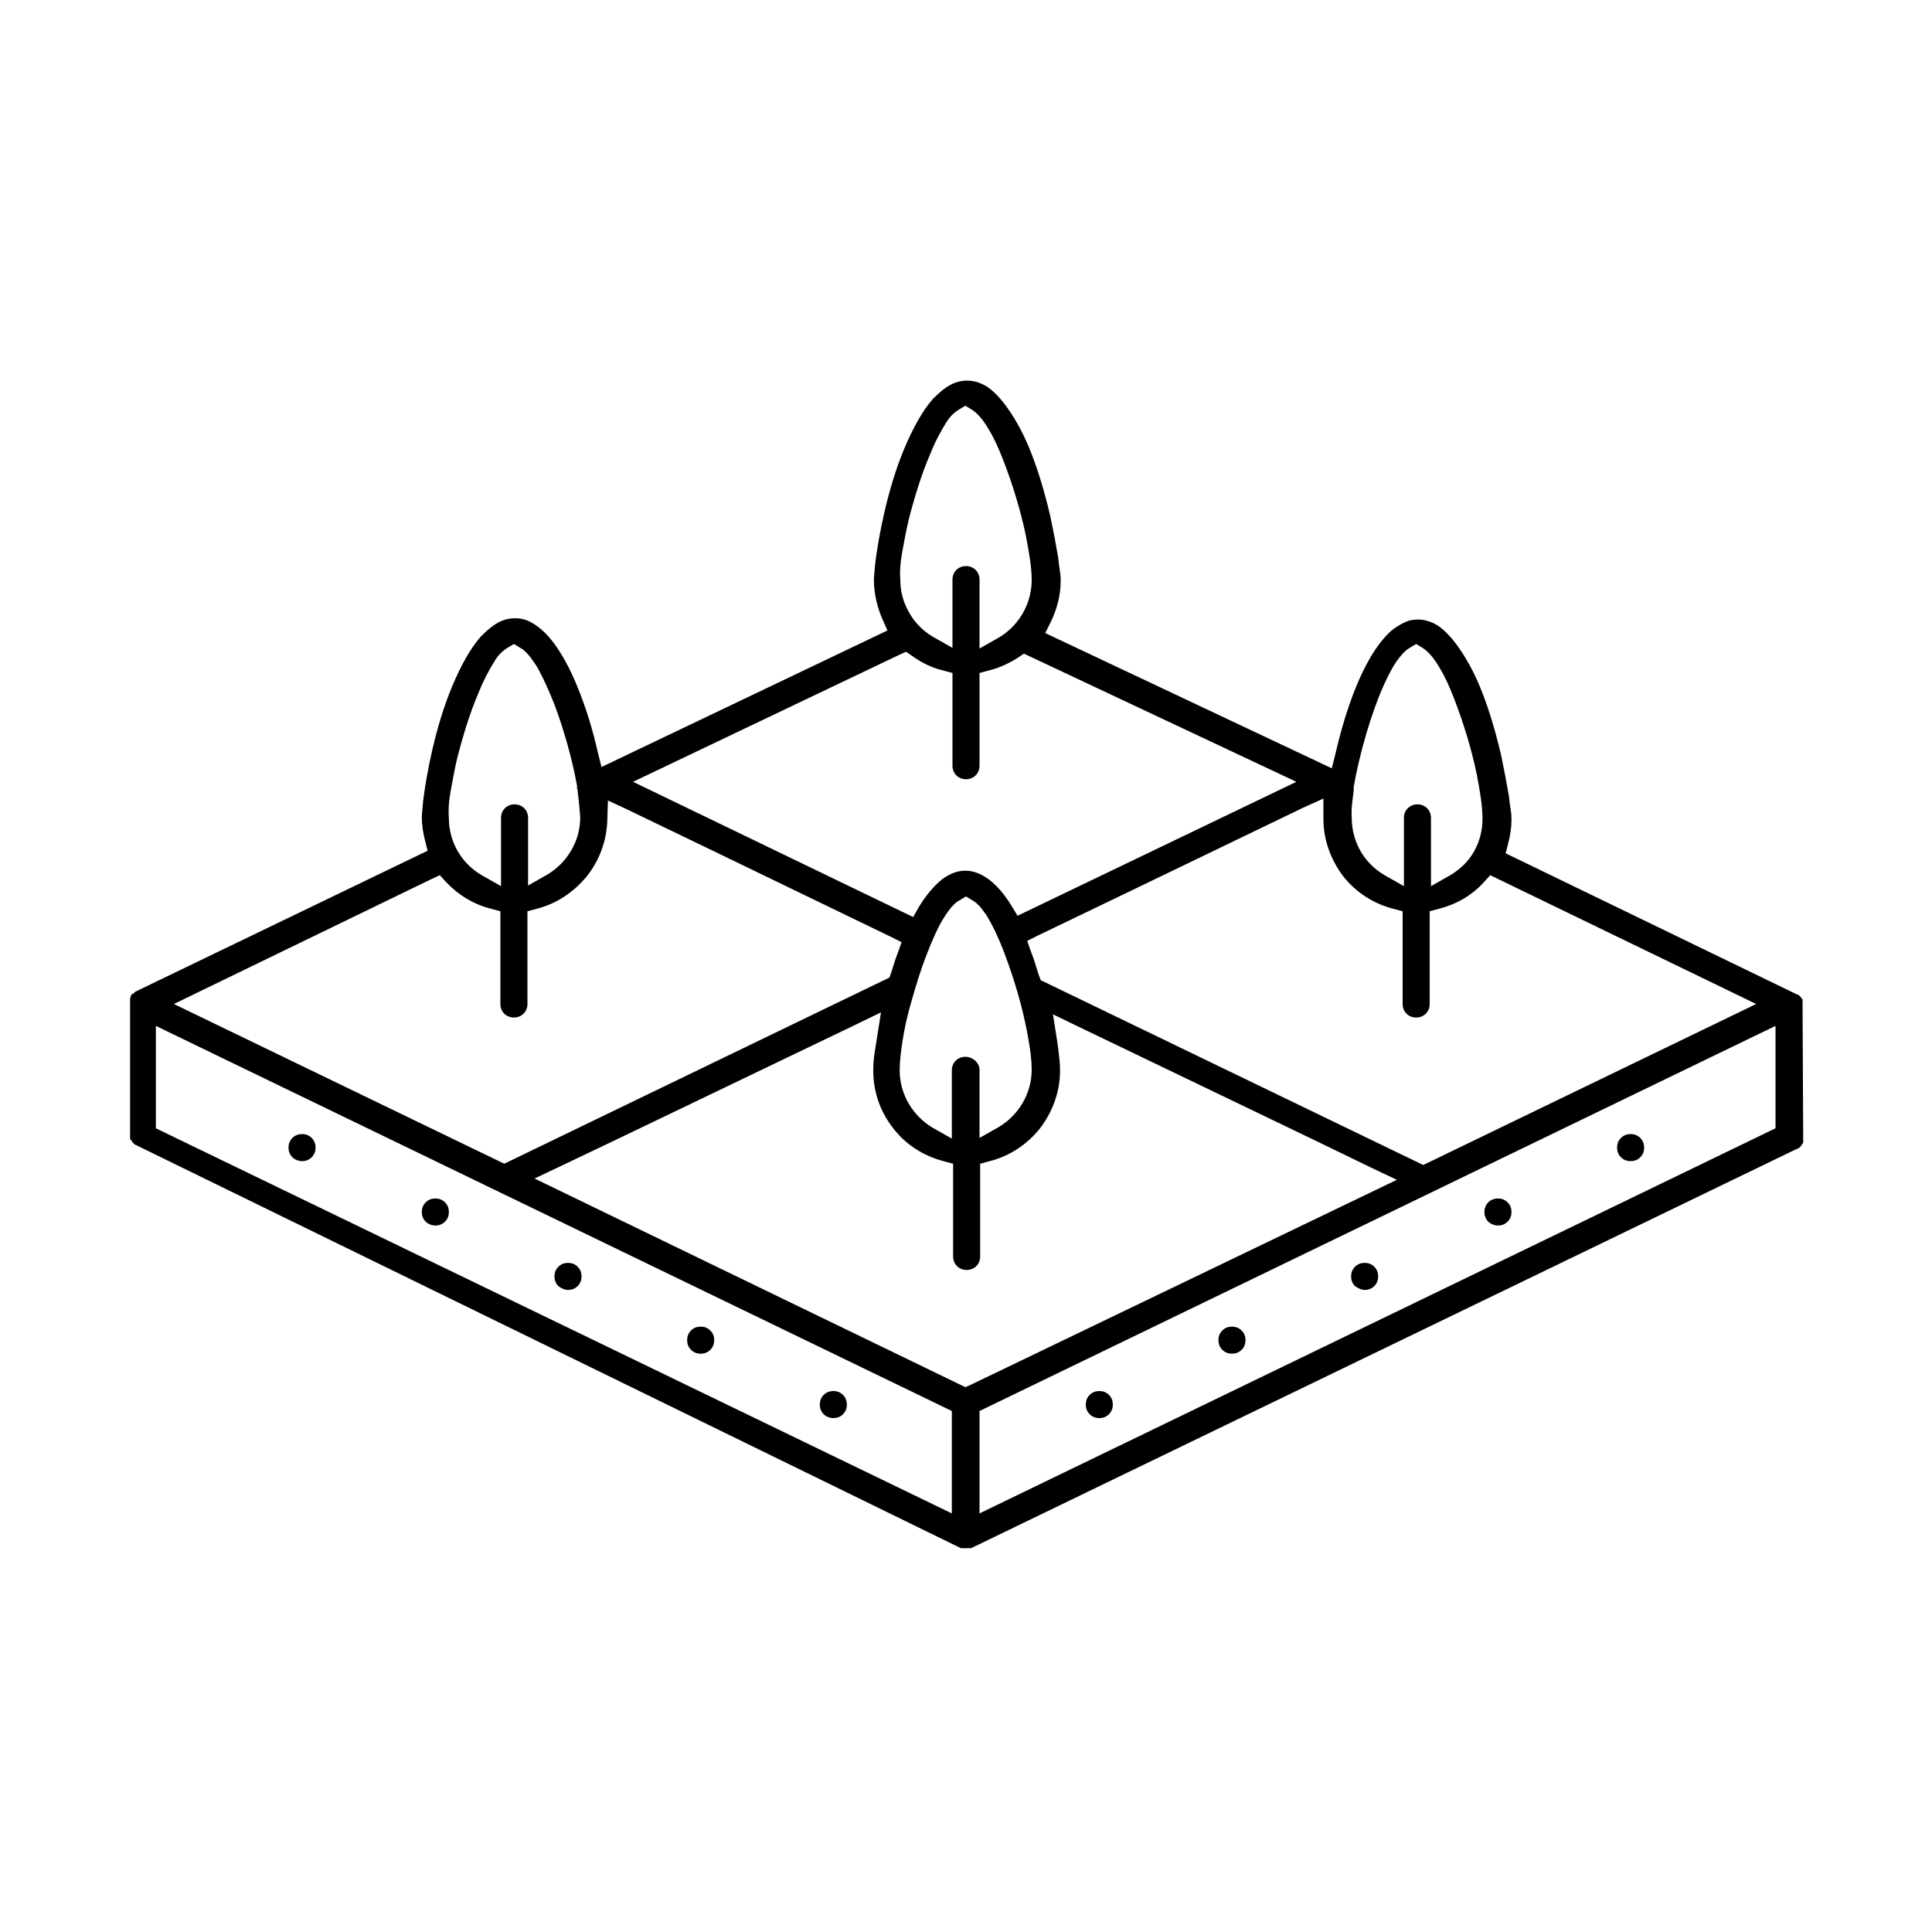 <?xml version="1.0" encoding="utf-8"?>
<!-- Generator: Adobe Illustrator 23.0.3, SVG Export Plug-In . SVG Version: 6.00 Build 0)  -->
<svg version="1.1" id="Layer_11" xmlns="http://www.w3.org/2000/svg" xmlns:xlink="http://www.w3.org/1999/xlink" x="0px" y="0px"
	 viewBox="0 0 300 300" style="enable-background:new 0 0 300 300;" xml:space="preserve">
<g>
	<path d="M279.9,155.9L279.9,155.9L279.9,155.9l0-0.3l0,0l0,0l0-0.1l0,0l0-0.1l0,0l0-0.1l0-0.1l0,0l0,0l0,0l-0.1-0.1l0,0l0,0
		l-0.1-0.1l0-0.1l0,0l-0.1-0.1l0,0l0,0l0,0l-0.1-0.1l-0.1-0.1l-0.1-0.1l-0.1,0l-0.1-0.1l-0.1,0l-0.2-0.1l0,0l-45-21.8l0.4-1.6
		c0.3-1.1,0.5-2.4,0.5-3.6c0-0.3,0-0.8-0.1-1.4c-0.1-0.6-0.2-1.4-0.3-2.3c-0.3-1.8-0.7-3.9-1.2-6.3c-1.1-4.7-2.7-10.1-5-14.2
		c-1.5-2.7-3.2-4.9-4.9-6c-1-0.6-2-0.9-3-0.9c-0.7,0-1.4,0.1-2,0.4c-0.7,0.3-1.3,0.7-2,1.2c-1.3,1.1-2.6,2.8-3.7,4.8
		c-2.3,4.1-4,9.5-5.1,14.3l-0.6,2.4l-44.5-21l0.9-1.8c0.9-1.9,1.5-4,1.5-6.3c0-0.3,0-0.8-0.1-1.4c-0.1-0.6-0.2-1.4-0.3-2.3
		c-0.3-1.8-0.7-3.9-1.2-6.3c-1.1-4.7-2.7-10.1-5-14.2c-1.5-2.7-3.2-4.9-4.9-6c-1-0.6-2-0.9-3-0.9c-0.9,0-1.8,0.2-2.7,0.7
		c-0.9,0.5-1.7,1.2-2.6,2.1c-1.7,1.9-3.2,4.7-4.5,7.8c-2.6,6.2-4,13.7-4.5,17.8c-0.1,1.2-0.2,2.1-0.2,2.5c0,2.2,0.5,4.2,1.3,6.1
		l0.8,1.8l-44.4,21.2l-0.6-2.4c-0.7-3.1-1.7-6.5-3-9.7c-1.2-3.1-2.8-6-4.4-7.9c-1.1-1.3-2.3-2.2-3.4-2.7c-0.7-0.3-1.3-0.4-2-0.4
		c-0.9,0-1.8,0.2-2.7,0.7c-0.9,0.5-1.7,1.2-2.6,2.1c-1.7,1.9-3.2,4.7-4.5,7.8c-2.6,6.2-4,13.7-4.5,17.8c-0.1,1.2-0.2,2.1-0.2,2.5
		c0,1.2,0.2,2.5,0.5,3.6l0.4,1.6l-45,21.7l0,0l0,0l0,0l0,0L21,154l0,0l0,0l-0.1,0.1l0,0l0,0l0,0l-0.1,0.1l-0.1,0.1l0,0l0,0l-0.1,0
		l-0.1,0.1l0,0l-0.1,0.1l0,0l-0.1,0.1l0,0.1l0,0l0,0l0,0l0,0.1l-0.1,0.2l0,0l0,0.1l0,0.1l0,0.2l0,0l0,0.2l0,0l0,0v20.5l0,0l0,0
		l0,0.2l0,0l0,0.2l0,0.1l0,0.1l0,0.1l0,0.1l0.1,0.1l0,0l0.1,0.1l0,0l0.1,0.1l0,0.1l0.1,0.1l0,0l0.1,0.1l0,0l0.1,0.1l0,0l0.1,0.1l0,0
		l0.2,0.1l0,0l0,0L149,240.3l0,0l0,0l0.2,0.1l0,0l0.1,0l0.2,0l0.1,0c0,0,0.1,0,0.2,0l0,0l0,0l0,0l0.2,0h0l0.2,0l0.1,0l0,0l0.2,0
		l0.1,0l0,0l0.1,0l0.1,0l0.2-0.1l0,0l127.8-61.8l0,0l0,0l0.2-0.1l0.1,0l0.1-0.1l0.1,0l0.1-0.1l0.1-0.1l0.1-0.1l0,0l0.1-0.1l0,0
		l0.1-0.2l0,0l0.1-0.1l0,0l0,0l0.1-0.2l0,0l0-0.1l0,0l0,0l0,0l0-0.1l0,0l0-0.1l0-0.2l0-0.1l0,0l0-0.1L279.9,155.9L279.9,155.9z
		 M210.2,122.8L210.2,122.8l0-0.1c0-0.1,0-0.2,0-0.3l0-0.1l0-0.1c0.9-5.2,2.8-11.8,4.9-16.3c0.7-1.5,1.4-2.8,2.2-3.8
		c0.5-0.6,0.9-1.1,1.6-1.5l1-0.6l1,0.6c0.6,0.4,1,0.8,1.5,1.4c0.4,0.5,0.8,1.1,1.2,1.8c0.8,1.3,1.5,2.9,2.2,4.7
		c1.4,3.6,2.7,7.8,3.5,11.7c0.5,2.6,0.9,4.9,0.9,6.9c0,1.8-0.4,3.4-1.2,4.9l0,0l0,0l-0.1,0.2l0,0c-0.9,1.6-2.2,2.8-3.7,3.7l-3,1.7
		V127c0-1.2-0.9-2.1-2.1-2.1c-1.2,0-2.1,0.9-2.1,2.1v10.6l-3-1.7c-3.1-1.8-5.1-5.1-5.1-8.9C209.8,125.7,210,124.3,210.2,122.8z
		 M205.5,124l0,3.2c0,3.3,1.2,6.4,3.1,8.9c1.9,2.4,4.6,4.2,7.7,5l1.5,0.4v14.4c0,1.2,0.9,2.1,2.1,2.1c1.2,0,2.1-0.9,2.1-2.1v-14.4
		l1.5-0.4c2.7-0.7,5.1-2.1,6.9-4.1l1-1.1l41.3,20l-51.7,25l-59.4-28.7l-0.3-0.8c-0.4-1.2-0.7-2.4-1.2-3.6l-0.6-1.7l1.6-0.8
		c20-9.6,36.9-17.8,41.3-19.9L205.5,124z M149.9,164.1c-1.2,0-2.1,0.9-2.1,2.1v10.6l-3-1.7c-3-1.8-5.1-5.1-5.1-8.9
		c0-1.4,0.2-3.1,0.5-4.9c0.3-1.8,0.7-3.7,1.3-5.7c0.7-2.5,1.5-5.1,2.4-7.4c0.9-2.3,1.8-4.4,2.8-5.9c0.3-0.5,0.7-1,1-1.4
		c0.4-0.4,0.7-0.8,1.3-1.1l1-0.6l1,0.6c0.5,0.3,0.8,0.6,1.2,1c0.3,0.4,0.6,0.8,0.9,1.2c1,1.6,2,3.7,2.9,6.1c0.9,2.4,1.8,5.1,2.5,7.8
		c0.5,1.9,0.9,3.8,1.2,5.5c0.3,1.7,0.5,3.3,0.5,4.7c0,3.8-2.1,7.1-5.1,8.9l-3,1.7v-10.6C152.1,165.1,151.1,164.1,149.9,164.1z
		 M140.1,85.7c0.3-1.6,0.6-3.3,1-5c0.9-3.5,2-7.1,3.3-10.1c0.8-2,1.7-3.7,2.6-5.1c0.5-0.8,1.1-1.4,1.9-1.9l1-0.6l1,0.6
		c0.6,0.4,1,0.8,1.5,1.4c0.4,0.5,0.8,1.1,1.2,1.8c0.8,1.3,1.5,2.9,2.2,4.7c1.4,3.6,2.7,7.8,3.5,11.7c0.5,2.6,0.9,4.9,0.9,6.9
		c0,1.6-0.4,3.2-1.1,4.6c-0.9,1.8-2.3,3.3-4,4.3l-3,1.7v-8.5V90c0-1.2-0.9-2.1-2.1-2.1c-1.2,0-2.1,0.9-2.1,2.1v1.7v8.9l-3-1.7
		c-1.9-1.1-3.3-2.7-4.2-4.7c-0.6-1.3-0.9-2.7-0.9-4.2C139.7,88.7,139.8,87.3,140.1,85.7z M139.6,101.7l1.1-0.5l1,0.7
		c1.4,1,3,1.8,4.7,2.2l1.5,0.4v14.4c0,1.2,0.9,2.1,2.1,2.1c1.2,0,2.1-0.9,2.1-2.1v-14.4l1.5-0.4c1.6-0.4,3.1-1.1,4.5-2l0.9-0.6
		l42.3,19.9L158,142.2l-0.9-1.5c-1.1-1.8-2.3-3.2-3.5-4.1c-1.2-0.9-2.4-1.4-3.7-1.4c-1.3,0-2.5,0.5-3.7,1.4c-1.2,1-2.4,2.4-3.5,4.2
		l-0.9,1.6l-43.5-21L139.6,101.7z M70,122.7c0.3-1.6,0.6-3.3,1-5c0.9-3.5,2-7.1,3.3-10.1c0.8-2,1.7-3.7,2.6-5.1
		c0.5-0.8,1.1-1.4,1.9-1.9l1-0.6l1,0.6c0.7,0.4,1.1,0.9,1.6,1.5c0.4,0.6,0.9,1.2,1.3,2c0.8,1.5,1.6,3.3,2.4,5.3
		c1.5,4,2.8,8.7,3.5,12.6l0,0.1l0,0.1c0,0.1,0,0.3,0.1,0.5l0,0.1l0,0.1c0.2,1.5,0.3,2.8,0.4,4c0,3.8-2.1,7.1-5.1,8.9l-3,1.7V127
		c0-1.2-0.9-2.1-2.1-2.1c-1.2,0-2.1,0.9-2.1,2.1v10.6l-3-1.7c-3.1-1.8-5.1-5.1-5.1-8.9C69.6,125.7,69.7,124.3,70,122.7z M67,136.5
		l1.3-0.6l1,1.1c1.9,2,4.2,3.4,6.9,4.1l1.5,0.4v14.4c0,1.2,0.9,2.1,2.1,2.1c1.2,0,2.1-0.9,2.1-2.1v-14.4l1.5-0.4
		c3.1-0.8,5.7-2.6,7.7-5c1.9-2.4,3.1-5.4,3.2-8.7l0.1-3.1l2.8,1.3c5.2,2.5,21.8,10.5,41.2,19.9l1.6,0.8l-0.6,1.7c-0.4,1-0.7,2-1,3
		l-0.3,0.8l-59.8,28.9L27,155.9L67,136.5z M147.8,231.8v3.2L24.2,175.2v-15.9l123.6,59.8V231.8z M150.8,215l-0.9,0.4L83,183l3.8-1.8
		c9.3-4.4,27.3-13.1,46.5-22.3l3.5-1.7l-0.6,3.8c-0.2,1.3-0.4,2.4-0.5,3.3c-0.1,0.9-0.1,1.6-0.1,2c0,3.4,1.2,6.5,3.1,8.9
		c1.9,2.5,4.7,4.3,7.8,5.1l1.5,0.4v14.4c0,1.2,0.9,2.1,2.1,2.1c1.2,0,2.1-0.9,2.1-2.1v-14.4l1.5-0.4c3.1-0.8,5.8-2.6,7.8-5.1
		c1.9-2.5,3.1-5.6,3.1-8.9c0-0.3,0-1-0.1-1.9c-0.1-0.9-0.2-1.9-0.4-3.1l-0.6-3.8l3.5,1.7c19.1,9.2,37.1,17.8,46.1,22.2l3.8,1.8
		L150.8,215z M275.7,173.9v1.3L152.1,235v-15.9l123.6-59.8V173.9z"/>
	<polygon points="279.9,155.4 279.9,155.4 279.9,155.4 	"/>
	<path d="M191.3,210.2c0.6,0,1.1-0.2,1.5-0.6c0.4-0.4,0.6-0.9,0.6-1.5c0-0.6-0.2-1.1-0.6-1.5c-0.4-0.4-0.9-0.6-1.5-0.6h0
		c-0.6,0-1.1,0.2-1.5,0.6c-0.4,0.4-0.6,0.9-0.6,1.5c0,0.6,0.2,1.1,0.6,1.5C190.2,210,190.7,210.2,191.3,210.2z"/>
	<path d="M253.2,180.3c0.6,0,1.1-0.2,1.5-0.6c0.4-0.4,0.6-0.9,0.6-1.5c0-0.6-0.2-1.1-0.6-1.5c-0.4-0.4-0.9-0.6-1.5-0.6h0
		c-0.6,0-1.1,0.2-1.5,0.6c-0.4,0.4-0.6,0.9-0.6,1.5c0,0.6,0.2,1.1,0.6,1.5C252.1,180.1,252.6,180.3,253.2,180.3z"/>
	<path d="M232.6,190.3c0.6,0,1.1-0.2,1.5-0.6c0.4-0.4,0.6-0.9,0.6-1.5c0-0.6-0.2-1.1-0.6-1.5c-0.4-0.4-0.9-0.6-1.5-0.6h0
		c-0.6,0-1.1,0.2-1.5,0.6c-0.4,0.4-0.6,0.9-0.6,1.5c0,0.6,0.2,1.1,0.6,1.5C231.4,190,232,190.3,232.6,190.3z"/>
	<path d="M211.9,200.3c0.6,0,1.1-0.2,1.5-0.6c0.4-0.4,0.6-0.9,0.6-1.5c0-0.6-0.2-1.1-0.6-1.5c-0.4-0.4-0.9-0.6-1.5-0.6h0
		c-0.6,0-1.1,0.2-1.5,0.6c-0.4,0.4-0.6,0.9-0.6,1.5c0,0.6,0.2,1.1,0.6,1.5C210.8,200,211.4,200.3,211.9,200.3z"/>
	<path d="M170.7,220.2c0.6,0,1.1-0.2,1.5-0.6c0.4-0.4,0.6-0.9,0.6-1.5c0-0.6-0.2-1.1-0.6-1.5c-0.4-0.4-0.9-0.6-1.5-0.6h0
		c-0.6,0-1.1,0.2-1.5,0.6c-0.4,0.4-0.6,0.9-0.6,1.5c0,0.6,0.2,1.1,0.6,1.5C169.6,220,170.1,220.2,170.7,220.2z"/>
	<path d="M108.8,210.2c0.6,0,1.1-0.2,1.5-0.6c0.4-0.4,0.6-0.9,0.6-1.5c0-0.6-0.2-1.1-0.6-1.5c-0.4-0.4-0.9-0.6-1.5-0.6h0
		c-0.6,0-1.1,0.2-1.5,0.6c-0.4,0.4-0.6,0.9-0.6,1.5c0,0.6,0.2,1.1,0.6,1.5C107.7,210,108.2,210.2,108.8,210.2z"/>
	<path d="M46.9,180.3c0.6,0,1.1-0.2,1.5-0.6c0.4-0.4,0.6-0.9,0.6-1.5c0-0.6-0.2-1.1-0.6-1.5c-0.4-0.4-0.9-0.6-1.5-0.6h0
		c-0.6,0-1.1,0.2-1.5,0.6c-0.4,0.4-0.6,0.9-0.6,1.5c0,0.6,0.2,1.1,0.6,1.5C45.8,180.1,46.4,180.3,46.9,180.3z"/>
	<path d="M67.6,190.3c0.6,0,1.1-0.2,1.5-0.6c0.4-0.4,0.6-0.9,0.6-1.5c0-0.6-0.2-1.1-0.6-1.5c-0.4-0.4-0.9-0.6-1.5-0.6h0
		c-0.6,0-1.1,0.2-1.5,0.6c-0.4,0.4-0.6,0.9-0.6,1.5c0,0.6,0.2,1.1,0.6,1.5C66.4,190,67,190.3,67.6,190.3z"/>
	<path d="M88.2,200.3c0.6,0,1.1-0.2,1.5-0.6c0.4-0.4,0.6-0.9,0.6-1.5c0-0.6-0.2-1.1-0.6-1.5c-0.4-0.4-0.9-0.6-1.5-0.6h0
		c-0.6,0-1.1,0.2-1.5,0.6c-0.4,0.4-0.6,0.9-0.6,1.5c0,0.6,0.2,1.1,0.6,1.5C87.1,200,87.6,200.3,88.2,200.3z"/>
	<path d="M129.4,220.2c0.6,0,1.1-0.2,1.5-0.6c0.4-0.4,0.6-0.9,0.6-1.5c0-0.6-0.2-1.1-0.6-1.5c-0.4-0.4-0.9-0.6-1.5-0.6h0
		c-0.6,0-1.1,0.2-1.5,0.6c-0.4,0.4-0.6,0.9-0.6,1.5c0,0.6,0.2,1.1,0.6,1.5C128.3,220,128.9,220.2,129.4,220.2z"/>
</g>
</svg>
